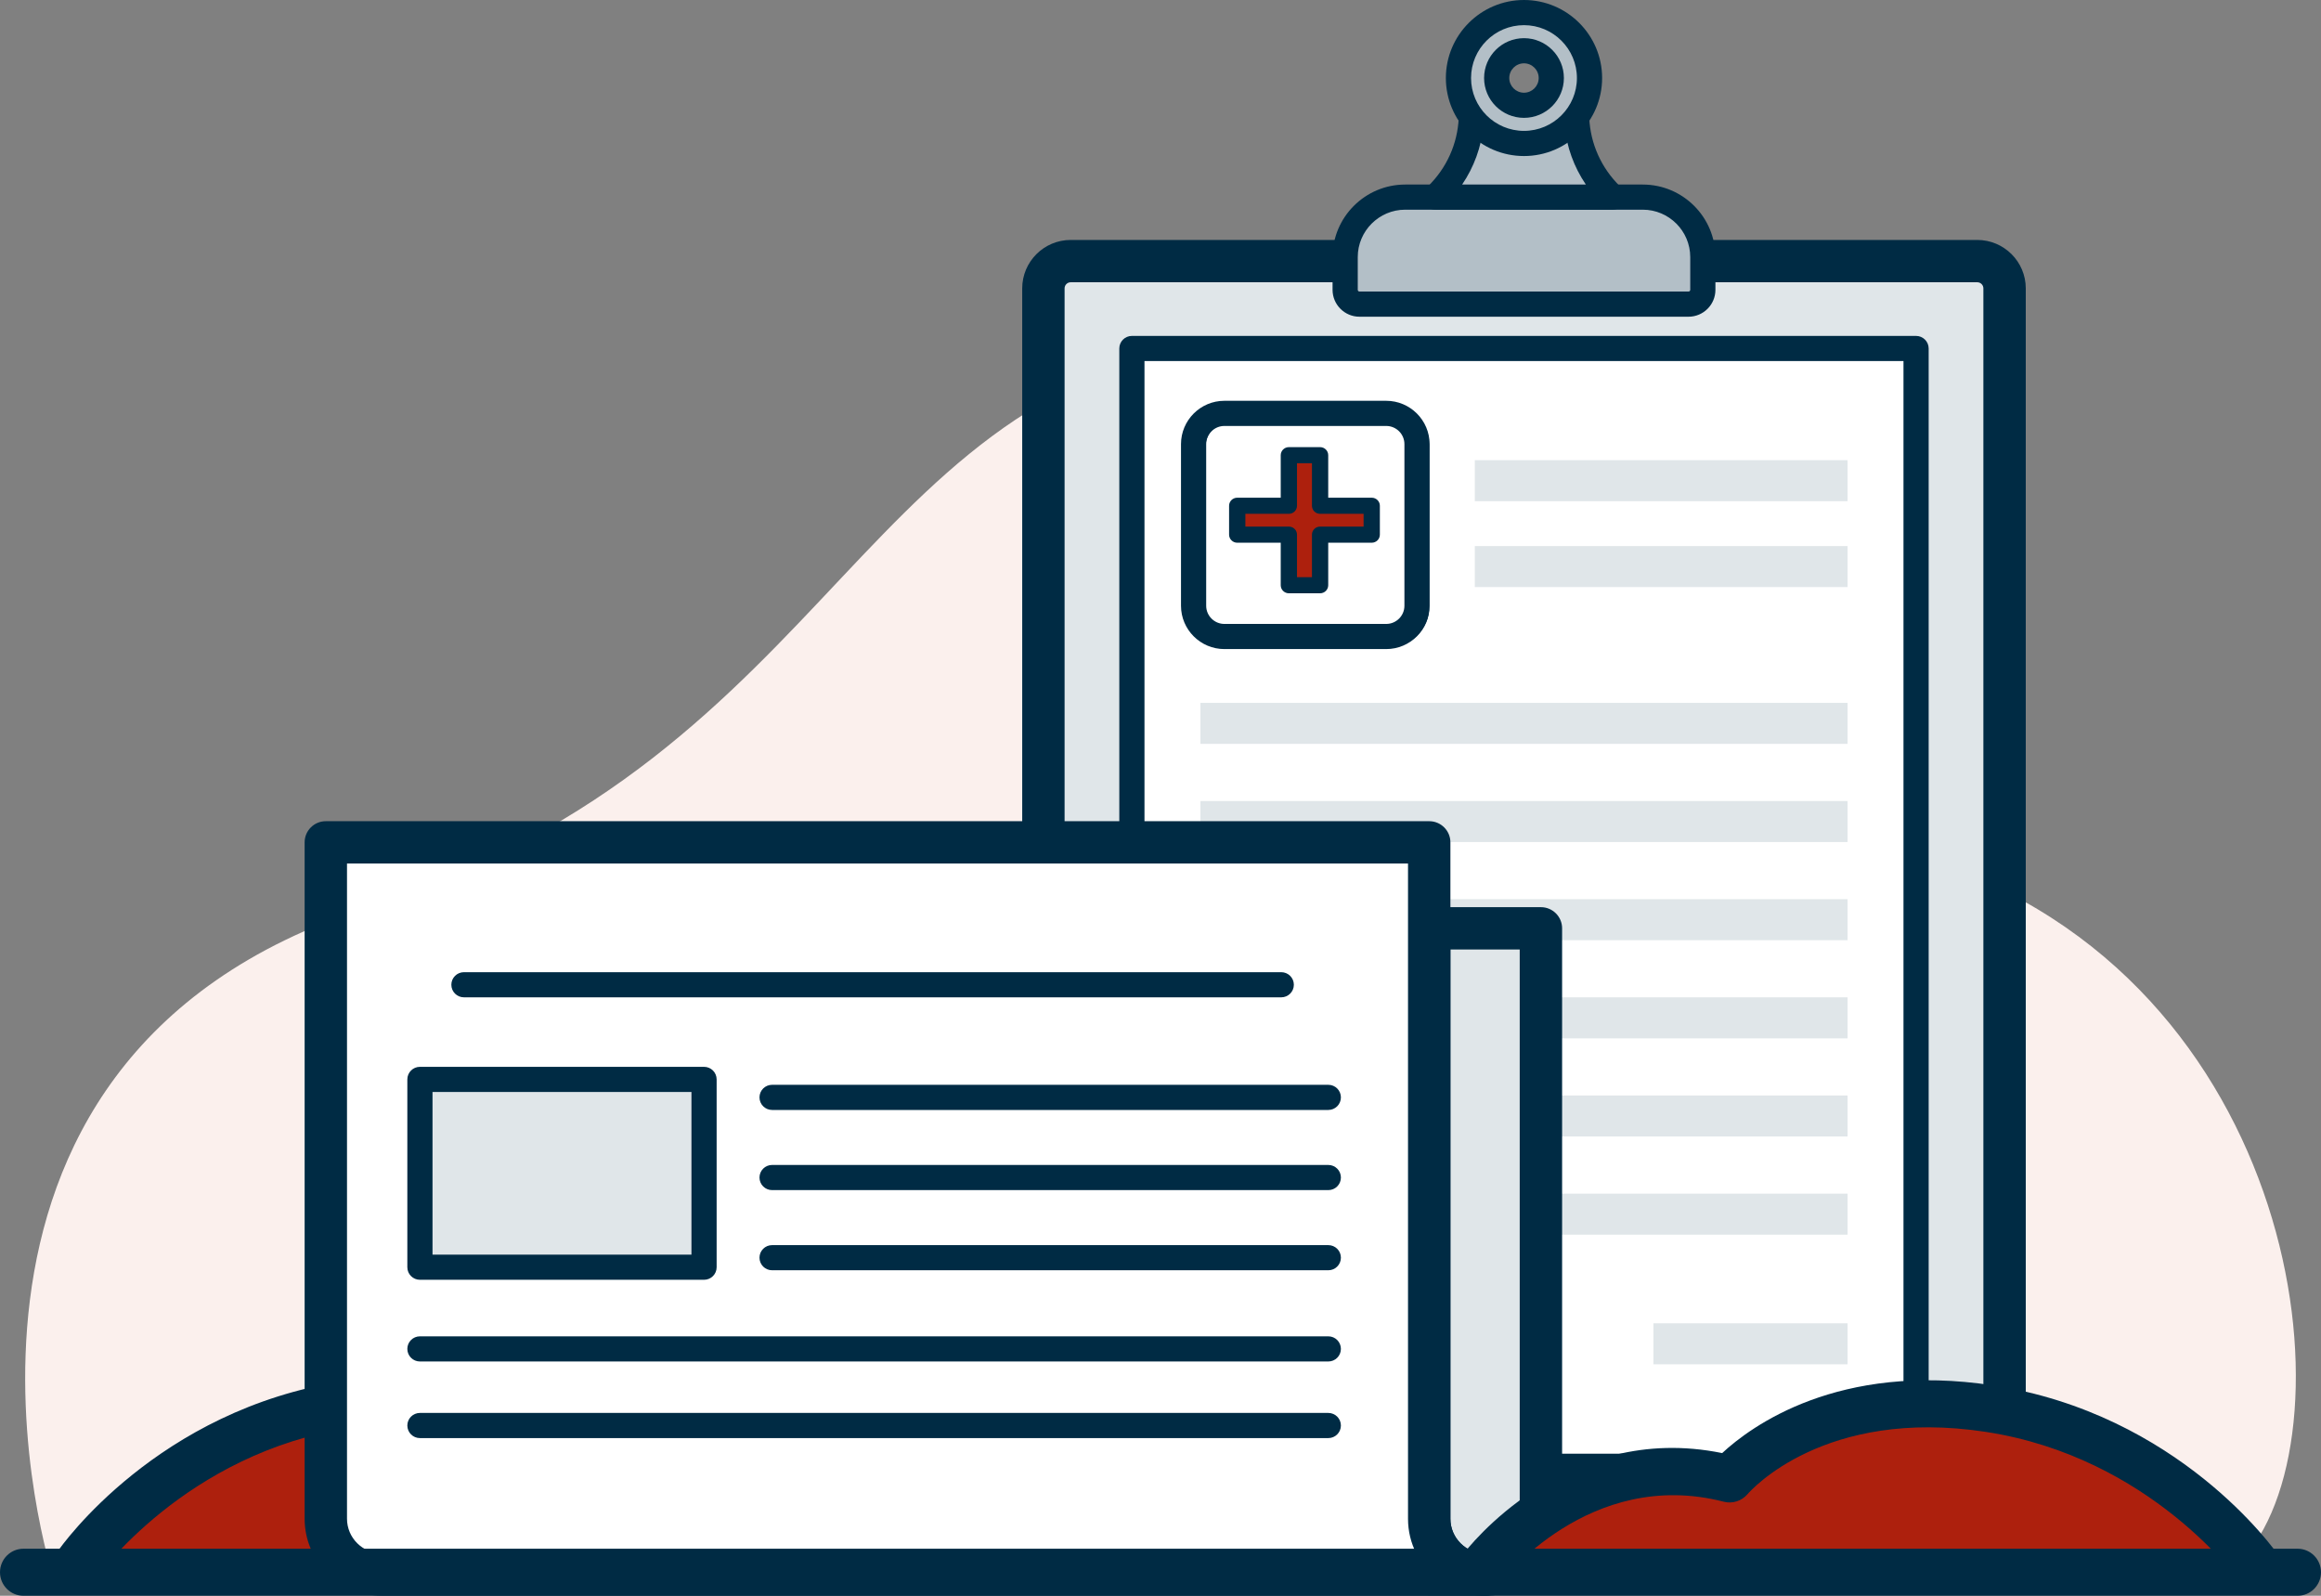 <svg width="160" height="110" viewBox="0 0 160 110" fill="none" xmlns="http://www.w3.org/2000/svg">
<rect x="0" y="0" width="160" height="110" fill="#808080" stroke="none"/>
<path fill-rule="evenodd" clip-rule="evenodd" d="M3.652 108.668C3.652 108.668 -7.814 73.201 25.342 62.537C58.498 51.873 58.904 25.704 86.608 23.253C114.311 20.801 114.129 50.076 137.337 61.008C160.545 71.94 162.205 102.858 153.178 108.668H3.652Z" fill="#FBF0ED"/>
<path fill-rule="evenodd" clip-rule="evenodd" d="M58.919 107.851C58.919 107.851 52.247 98.973 41.816 101.661C41.816 101.661 36.173 94.938 23.913 96.814C11.653 98.69 5.311 107.851 5.311 107.851H58.919Z" fill="#AD200D"/>
<path fill-rule="evenodd" clip-rule="evenodd" d="M57.633 108.831C57.383 108.504 51.45 100.854 42.217 103.232C41.617 103.387 40.98 103.182 40.582 102.706C40.376 102.468 35.29 96.714 24.157 98.417C12.771 100.159 6.697 108.693 6.635 108.779L3.984 106.926C4.261 106.528 10.872 97.169 23.67 95.211C34.323 93.581 40.358 98.044 42.331 99.879C53.144 97.665 59.917 106.488 60.207 106.875L57.633 108.831Z" fill="#002B44"/>
<path fill-rule="evenodd" clip-rule="evenodd" d="M136.305 107.098H73.81C72.77 107.098 71.928 106.257 71.928 105.219V19.878C71.928 18.84 72.77 17.998 73.81 17.998H136.305C137.344 17.998 138.187 18.84 138.187 19.878V105.219C138.187 106.257 137.344 107.098 136.305 107.098Z" fill="#E0E6E9"/>
<path fill-rule="evenodd" clip-rule="evenodd" d="M78.028 101.075H132.086V24.022H78.028V101.075Z" fill="white"/>
<path fill-rule="evenodd" clip-rule="evenodd" d="M84.404 29.362C83.712 29.362 83.149 29.924 83.149 30.615V41.755C83.149 42.446 83.712 43.009 84.404 43.009H95.56C96.252 43.009 96.815 42.446 96.815 41.755V30.615C96.815 29.924 96.252 29.362 95.56 29.362H84.404ZM95.56 44.742H84.404C82.755 44.742 81.413 43.402 81.413 41.755V30.615C81.413 28.968 82.755 27.628 84.404 27.628H95.56C97.209 27.628 98.551 28.968 98.551 30.615V41.755C98.551 43.402 97.209 44.742 95.56 44.742Z" fill="#002B44"/>
<path fill-rule="evenodd" clip-rule="evenodd" d="M84.613 29.21C83.789 29.21 83.119 29.88 83.119 30.703V41.843C83.119 42.665 83.789 43.335 84.613 43.335H95.769C96.593 43.335 97.263 42.665 97.263 41.843V30.703C97.263 29.88 96.593 29.21 95.769 29.21H84.613ZM95.769 44.591H84.613C83.096 44.591 81.861 43.358 81.861 41.843V30.703C81.861 29.187 83.096 27.955 84.613 27.955H95.769C97.287 27.955 98.521 29.187 98.521 30.703V41.843C98.521 43.358 97.287 44.591 95.769 44.591Z" fill="#002B44"/>
<path fill-rule="evenodd" clip-rule="evenodd" d="M94.561 36.855H91.001V40.341H88.849V36.855H85.29V34.863H88.849V31.378H91.001V34.863H94.561V36.855Z" fill="#AD200D"/>
<path fill-rule="evenodd" clip-rule="evenodd" d="M89.41 39.785H90.44V36.855C90.44 36.548 90.691 36.299 91.001 36.299H94V35.419H91.001C90.691 35.419 90.44 35.17 90.44 34.863V31.934H89.41V34.863C89.41 35.17 89.159 35.419 88.849 35.419H85.851V36.299H88.849C89.159 36.299 89.41 36.548 89.41 36.855V39.785ZM91.001 40.897H88.849C88.539 40.897 88.288 40.648 88.288 40.341V37.411H85.29C84.98 37.411 84.728 37.162 84.728 36.855V34.863C84.728 34.556 84.98 34.308 85.29 34.308H88.288V31.378C88.288 31.071 88.539 30.822 88.849 30.822H91.001C91.311 30.822 91.562 31.071 91.562 31.378V34.308H94.561C94.871 34.308 95.122 34.556 95.122 34.863V36.855C95.122 37.162 94.871 37.411 94.561 37.411H91.562V40.341C91.562 40.648 91.311 40.897 91.001 40.897Z" fill="#002B44"/>
<path fill-rule="evenodd" clip-rule="evenodd" d="M73.81 19.457C73.577 19.457 73.388 19.646 73.388 19.878V105.219C73.388 105.451 73.577 105.64 73.81 105.64H136.305C136.537 105.64 136.726 105.451 136.726 105.219V19.878C136.726 19.646 136.537 19.457 136.305 19.457H73.81ZM136.305 108.557H73.81C71.966 108.557 70.467 107.059 70.467 105.219V19.878C70.467 18.037 71.966 16.54 73.81 16.54H136.305C138.148 16.54 139.648 18.037 139.648 19.878V105.219C139.648 107.059 138.148 108.557 136.305 108.557Z" fill="#002B44"/>
<path fill-rule="evenodd" clip-rule="evenodd" d="M78.896 100.208H131.218V24.889H78.896V100.208ZM132.086 101.942H78.028C77.549 101.942 77.16 101.554 77.16 101.075V24.022C77.16 23.543 77.549 23.155 78.028 23.155H132.086C132.565 23.155 132.954 23.543 132.954 24.022V101.075C132.954 101.554 132.565 101.942 132.086 101.942Z" fill="#002B44"/>
<path fill-rule="evenodd" clip-rule="evenodd" d="M116.397 20.965H93.717C93.171 20.965 92.728 20.523 92.728 19.978V17.723C92.728 15.439 94.582 13.588 96.869 13.588H113.245C115.532 13.588 117.385 15.439 117.385 17.723V19.978C117.385 20.523 116.943 20.965 116.397 20.965Z" fill="#B3BFC7"/>
<path fill-rule="evenodd" clip-rule="evenodd" d="M96.87 14.454C95.066 14.454 93.598 15.921 93.598 17.723V19.978C93.598 20.044 93.651 20.098 93.718 20.098H116.398C116.464 20.098 116.518 20.044 116.518 19.978V17.723C116.518 15.921 115.05 14.454 113.246 14.454H96.87ZM116.398 21.832H93.718C92.694 21.832 91.861 21 91.861 19.978V17.723C91.861 14.965 94.108 12.721 96.87 12.721H113.246C116.008 12.721 118.254 14.965 118.254 17.723V19.978C118.254 21 117.422 21.832 116.398 21.832Z" fill="#002B44"/>
<path fill-rule="evenodd" clip-rule="evenodd" d="M110.796 13.181C109.437 11.721 108.681 9.801 108.681 7.808H101.434C101.434 9.801 100.679 11.721 99.32 13.181L98.94 13.588H111.175L110.796 13.181Z" fill="#B3BFC7"/>
<path fill-rule="evenodd" clip-rule="evenodd" d="M100.793 12.721H109.322C108.503 11.516 107.999 10.129 107.856 8.675H102.26C102.116 10.129 101.612 11.516 100.793 12.721ZM111.175 14.454H98.94C98.595 14.454 98.282 14.25 98.144 13.934C98.007 13.617 98.07 13.25 98.305 12.997L98.684 12.59C99.898 11.286 100.566 9.588 100.566 7.808C100.566 7.329 100.955 6.941 101.434 6.941H108.681C109.16 6.941 109.549 7.329 109.549 7.808C109.549 9.588 110.218 11.286 111.431 12.59L111.811 12.997C112.046 13.25 112.109 13.617 111.971 13.934C111.833 14.25 111.52 14.454 111.175 14.454Z" fill="#002B44"/>
<path fill-rule="evenodd" clip-rule="evenodd" d="M105.058 7.257C104.018 7.257 103.175 6.415 103.175 5.377C103.175 4.34 104.018 3.498 105.058 3.498C106.097 3.498 106.94 4.34 106.94 5.377C106.94 6.415 106.097 7.257 105.058 7.257ZM105.058 0.867C102.563 0.867 100.54 2.886 100.54 5.377C100.54 7.869 102.563 9.889 105.058 9.889C107.552 9.889 109.575 7.869 109.575 5.377C109.575 2.886 107.552 0.867 105.058 0.867Z" fill="#B3BFC7"/>
<path fill-rule="evenodd" clip-rule="evenodd" d="M105.057 4.365C104.498 4.365 104.043 4.819 104.043 5.378C104.043 5.936 104.498 6.391 105.057 6.391C105.616 6.391 106.071 5.936 106.071 5.378C106.071 4.819 105.616 4.365 105.057 4.365ZM105.057 8.124C103.541 8.124 102.307 6.892 102.307 5.378C102.307 3.863 103.541 2.631 105.057 2.631C106.574 2.631 107.808 3.863 107.808 5.378C107.808 6.892 106.574 8.124 105.057 8.124ZM105.057 1.734C103.045 1.734 101.408 3.368 101.408 5.378C101.408 7.387 103.045 9.022 105.057 9.022C107.069 9.022 108.706 7.387 108.706 5.378C108.706 3.368 107.069 1.734 105.057 1.734ZM105.057 10.756C102.088 10.756 99.672 8.343 99.672 5.378C99.672 2.413 102.088 0 105.057 0C108.027 0 110.443 2.413 110.443 5.378C110.443 8.343 108.027 10.756 105.057 10.756Z" fill="#002B44"/>
<path fill-rule="evenodd" clip-rule="evenodd" d="M101.668 34.549H127.363V31.721H101.668V34.549Z" fill="#E0E6E9"/>
<path fill-rule="evenodd" clip-rule="evenodd" d="M101.668 40.469H127.363V37.642H101.668V40.469Z" fill="#E0E6E9"/>
<path fill-rule="evenodd" clip-rule="evenodd" d="M82.752 51.277H127.363V48.45H82.752V51.277Z" fill="#E0E6E9"/>
<path fill-rule="evenodd" clip-rule="evenodd" d="M82.752 58.043H127.363V55.216H82.752V58.043Z" fill="#E0E6E9"/>
<path fill-rule="evenodd" clip-rule="evenodd" d="M82.752 64.809H127.363V61.982H82.752V64.809Z" fill="#E0E6E9"/>
<path fill-rule="evenodd" clip-rule="evenodd" d="M82.752 71.576H127.363V68.749H82.752V71.576Z" fill="#E0E6E9"/>
<path fill-rule="evenodd" clip-rule="evenodd" d="M82.752 78.342H127.363V75.515H82.752V78.342Z" fill="#E0E6E9"/>
<path fill-rule="evenodd" clip-rule="evenodd" d="M82.752 85.108H127.363V82.281H82.752V85.108Z" fill="#E0E6E9"/>
<path fill-rule="evenodd" clip-rule="evenodd" d="M113.979 94.044H127.363V91.217H113.979V94.044Z" fill="#E0E6E9"/>
<path fill-rule="evenodd" clip-rule="evenodd" d="M102.374 108.542C100.247 108.542 98.523 106.82 98.523 104.697V63.992H106.224V104.697C106.224 106.82 104.5 108.542 102.374 108.542Z" fill="#E0E6E9"/>
<path fill-rule="evenodd" clip-rule="evenodd" d="M99.984 65.45V104.696C99.984 106.012 101.056 107.083 102.374 107.083C103.691 107.083 104.763 106.012 104.763 104.696V65.45H99.984ZM102.374 110C99.445 110 97.062 107.621 97.062 104.696V63.991C97.062 63.186 97.717 62.533 98.523 62.533H106.224C107.031 62.533 107.685 63.186 107.685 63.991V104.696C107.685 107.621 105.302 110 102.374 110Z" fill="#002B44"/>
<path fill-rule="evenodd" clip-rule="evenodd" d="M98.525 104.697V58.066H22.461V104.689C22.461 106.813 24.185 108.535 26.312 108.535H98.525V108.542H102.375C100.248 108.542 98.525 106.82 98.525 104.697Z" fill="white"/>
<path fill-rule="evenodd" clip-rule="evenodd" d="M23.921 59.524V104.689C23.921 106.005 24.994 107.076 26.312 107.076H97.629C97.267 106.36 97.063 105.552 97.063 104.696V59.524H23.921ZM102.374 110H98.524C98.477 110 98.429 109.998 98.383 109.993H26.312C23.383 109.993 21 107.614 21 104.689V58.065C21 57.26 21.654 56.607 22.46 56.607H98.524C99.331 56.607 99.985 57.26 99.985 58.065V104.696C99.985 106.012 101.057 107.083 102.374 107.083C103.181 107.083 103.835 107.736 103.835 108.541C103.835 109.347 103.181 110 102.374 110Z" fill="#002B44"/>
<path fill-rule="evenodd" clip-rule="evenodd" d="M88.325 68.748H31.982C31.503 68.748 31.114 68.36 31.114 67.882C31.114 67.403 31.503 67.015 31.982 67.015H88.325C88.804 67.015 89.193 67.403 89.193 67.882C89.193 68.36 88.804 68.748 88.325 68.748Z" fill="#002B44"/>
<path fill-rule="evenodd" clip-rule="evenodd" d="M28.949 87.353H48.535V74.406H28.949V87.353Z" fill="#E0E6E9"/>
<path fill-rule="evenodd" clip-rule="evenodd" d="M29.816 86.486H47.666V75.272H29.816V86.486ZM48.534 88.219H28.948C28.469 88.219 28.08 87.831 28.08 87.353V74.406C28.08 73.927 28.469 73.539 28.948 73.539H48.534C49.013 73.539 49.402 73.927 49.402 74.406V87.353C49.402 87.831 49.013 88.219 48.534 88.219ZM91.568 76.512H53.224C52.744 76.512 52.356 76.124 52.356 75.645C52.356 75.166 52.744 74.778 53.224 74.778H91.568C92.048 74.778 92.436 75.166 92.436 75.645C92.436 76.124 92.048 76.512 91.568 76.512ZM91.568 82.037H53.224C52.744 82.037 52.356 81.649 52.356 81.17C52.356 80.692 52.744 80.303 53.224 80.303H91.568C92.048 80.303 92.436 80.692 92.436 81.17C92.436 81.649 92.048 82.037 91.568 82.037ZM91.568 87.562H53.224C52.744 87.562 52.356 87.174 52.356 86.695C52.356 86.217 52.744 85.829 53.224 85.829H91.568C92.048 85.829 92.436 86.217 92.436 86.695C92.436 87.174 92.048 87.562 91.568 87.562ZM91.568 93.85H28.948C28.469 93.85 28.08 93.462 28.08 92.983C28.08 92.504 28.469 92.116 28.948 92.116H91.568C92.047 92.116 92.436 92.504 92.436 92.983C92.436 93.462 92.047 93.85 91.568 93.85ZM91.568 99.131H28.948C28.469 99.131 28.08 98.743 28.08 98.264C28.08 97.785 28.469 97.397 28.948 97.397H91.568C92.047 97.397 92.436 97.785 92.436 98.264C92.436 98.743 92.047 99.131 91.568 99.131Z" fill="#002B44"/>
<path fill-rule="evenodd" clip-rule="evenodd" d="M102.134 108.137C102.134 108.137 108.803 99.259 119.234 101.947C119.234 101.947 124.877 95.224 137.137 97.1C149.397 98.975 155.739 108.137 155.739 108.137H102.134Z" fill="#AD200D"/>
<path fill-rule="evenodd" clip-rule="evenodd" d="M103.421 109.114L100.844 107.16C101.133 106.773 107.907 97.951 118.719 100.165C120.696 98.329 126.727 93.867 137.38 95.497C150.179 97.455 156.789 106.814 157.066 107.211L154.412 109.063C154.354 108.979 148.279 100.445 136.894 98.703C125.764 97 120.674 102.753 120.465 102.999C120.062 103.466 119.427 103.672 118.833 103.518C109.548 101.126 103.482 109.033 103.421 109.114Z" fill="#002B44"/>
<path fill-rule="evenodd" clip-rule="evenodd" d="M158.387 110H1.616C0.724 110 0 109.274 0 108.379C0 107.483 0.724 106.757 1.616 106.757H158.387C159.276 106.757 160 107.483 160 108.379C160 109.274 159.276 110 158.387 110Z" fill="#002B44"/>
</svg>
